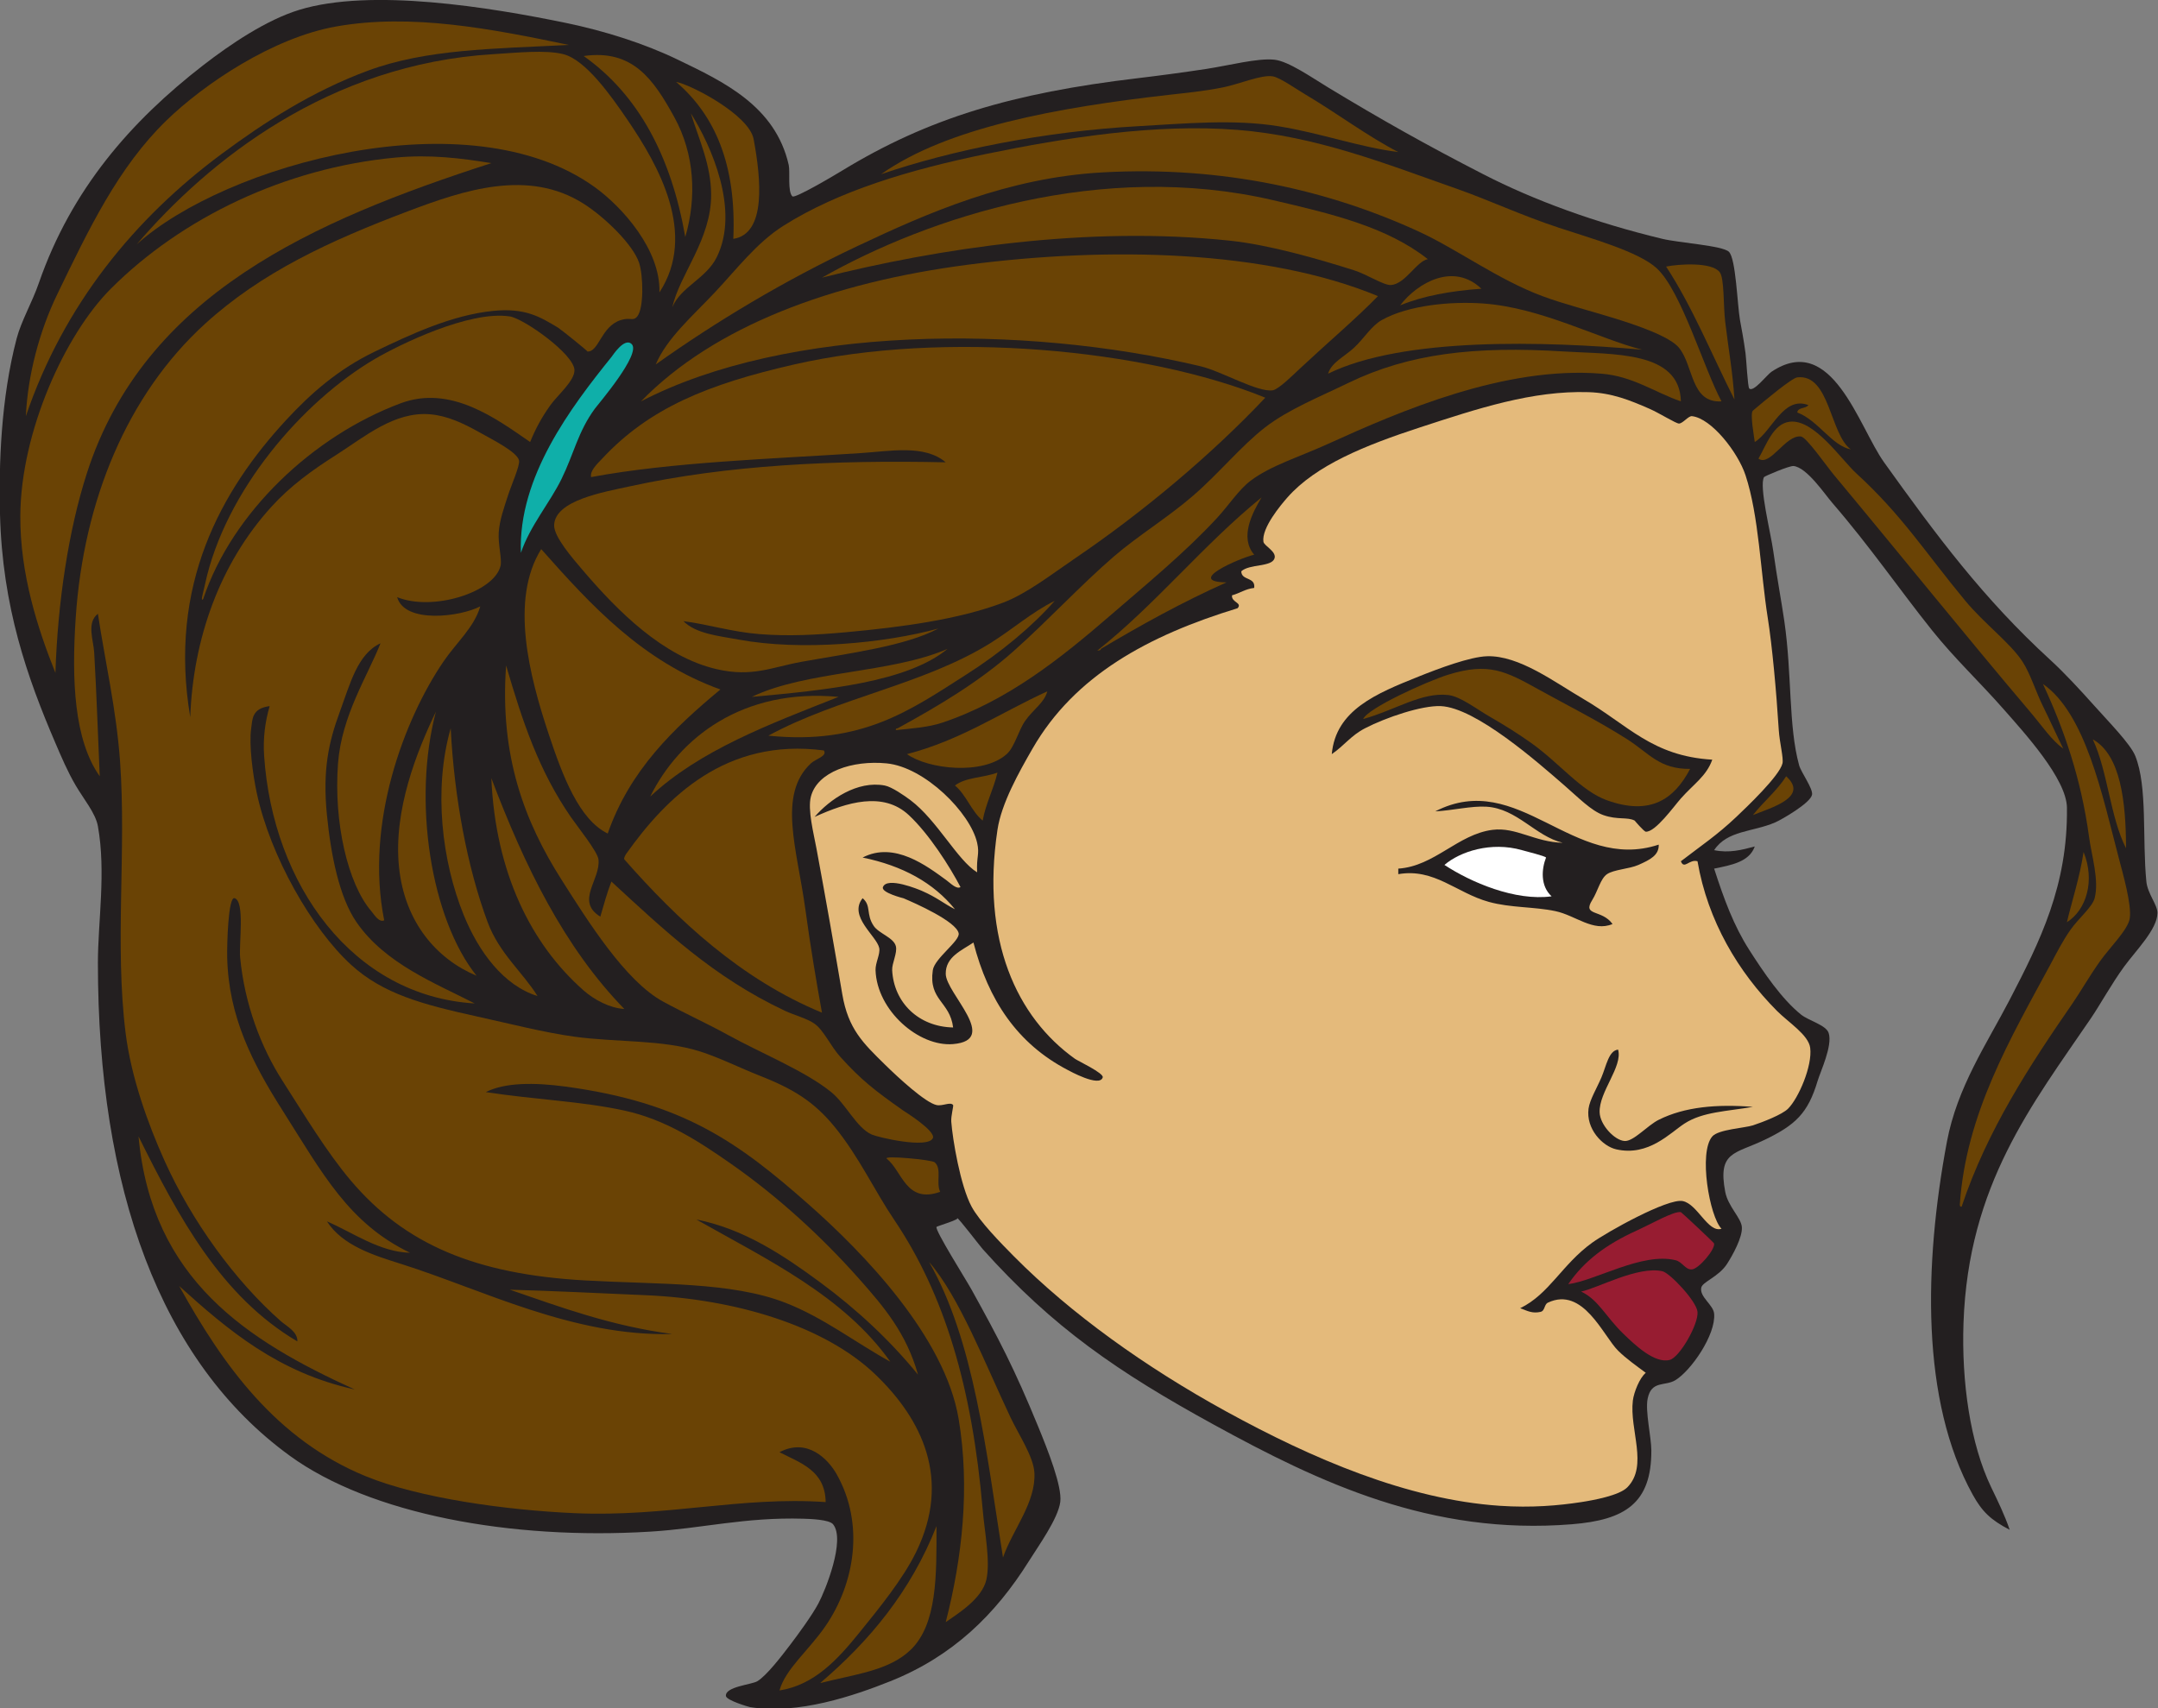 <?xml version="1.0" encoding="UTF-8" standalone="no"?>
<svg
   xmlns:dc="http://purl.org/dc/elements/1.1/"
   xmlns:cc="http://creativecommons.org/ns#"
   xmlns:rdf="http://www.w3.org/1999/02/22-rdf-syntax-ns#"
   xmlns:svg="http://www.w3.org/2000/svg"
   xmlns="http://www.w3.org/2000/svg"
   viewBox="0 0 764.32 605.173"
   height="605.173"
   width="764.32"
   xml:space="preserve"
   id="svg2"
   version="1.1"><rect x="0" y="0" width="764.32" height="605.173" fill="#808080" stroke="none"/><defs
     id="defs6" /><g
     transform="matrix(1.333,0,0,-1.333,0,605.173)"
     id="g10"><g
       transform="scale(0.1)"
       id="g12"><path
         id="path14"
         style="fill:#231f20;fill-opacity:1;fill-rule:evenodd;stroke:none"
         d="m 5339.73,474.602 c -50.3,26.16 -73.3,48.359 -98.15,93.242 -138.59,250.379 -129.43,612.446 -68.71,937.396 27.27,145.96 106.39,261.35 166.86,377.9 80.88,155.9 154.61,303.32 152.15,510.43 -0.92,76.79 -113.99,199.81 -166.86,260.11 -66.11,75.37 -130.35,134.72 -191.41,211.04 -86.89,108.58 -164.2,221.96 -265.02,338.64 -20.78,24.03 -67.59,94.32 -103.06,98.16 -10.88,1.17 -77.17,-26.99 -78.54,-29.45 -13.55,-24.41 17.54,-146.61 24.55,-196.32 10.61,-75.46 21.51,-131.94 29.44,-186.5 20.6,-141.62 10.64,-278.48 39.25,-382.8 5.26,-19.11 37.54,-62.48 34.36,-78.53 -4.45,-22.49 -82.23,-66.75 -98.16,-73.62 -59.46,-25.67 -127.31,-20.71 -161.96,-73.62 39.34,-8.25 73.6,0.55 107.99,9.82 -14.63,-41 -61.83,-49.43 -107.99,-58.9 26.27,-81.39 52.15,-151.65 93.26,-215.94 39.05,-61.05 86.39,-130.62 137.43,-171.77 20.33,-16.42 66.68,-27.76 73.61,-49.09 10.9,-33.54 -21.68,-101.7 -29.45,-127.6 -25.57,-85.31 -58.25,-116.96 -142.33,-157.04 -77.77,-37.09 -123.42,-30.34 -103.06,-137.43 7.42,-39 42.01,-68.73 44.18,-93.25 2.36,-27.1 -24.98,-76.04 -39.28,-98.15 -22.74,-35.17 -65.9,-47.62 -68.69,-63.81 -4.3,-24.62 32.3,-45.1 34.33,-68.7 4.83,-56.078 -61.52,-151.562 -103.06,-176.691 -27.76,-16.805 -63.56,0.168 -73.6,-49.07 -6.81,-33.254 9.67,-102.063 9.81,-137.422 0.51,-140.813 -69.96,-184.903 -211.04,-196.309 -373.98,-30.265 -671.19,110.875 -952.13,265.02 -253.18,138.906 -426.38,257.172 -613.47,466.242 -8.1,9.04 -63.69,82.37 -68.71,83.43 14.69,-3.12 -52.78,-22.37 -53.99,-24.54 -4.73,-8.44 78.18,-139.64 93.24,-166.86 73.16,-132.171 114.22,-210.804 176.69,-363.186 25.23,-61.551 64.51,-159.981 58.89,-201.219 -6.05,-44.426 -58.49,-117.227 -83.43,-157.055 C 2644.95,249.453 2531.34,138.367 2365.58,72.148 2269.89,33.926 2120.39,-17.422 1992.59,3.438 c -3.19,0.527 -62.59,17.883 -63.8,29.453 -2.63,24.902 68.32,30.195 83.43,39.258 24.33,14.609 64.1,66.231 88.34,98.165 22.37,29.472 56.95,76.992 73.62,107.968 18.56,34.473 73.09,169.524 39.26,211.047 -10.23,12.539 -60.99,14.207 -78.52,14.715 -156.22,4.543 -268.29,-25.867 -407.35,-34.344 C 1357.06,447.09 983.93,516.094 770.535,670.918 425.434,921.281 260.121,1381.95 260.121,1981.31 c 0,108.08 21.922,241.54 0,363.17 -6.234,34.56 -38.152,72.55 -58.894,107.98 -22.071,37.7 -38.434,76.66 -53.993,112.88 C 72.227,2739.98 6.168,2927.32 0,3173.91 c -3.266,130.77 2.258,306.51 44.176,466.25 12.379,47.17 40.945,95.43 58.89,147.23 86.547,249.75 244.93,430.5 436.801,579.13 72.668,56.29 168.008,120.5 255.207,147.23 190.668,58.45 506.266,6.93 706.736,-34.36 105.95,-21.81 210.81,-55.41 299.37,-98.15 120.95,-58.37 258.99,-122.91 294.47,-279.74 4.03,-17.8 -3.49,-71.23 9.82,-83.44 6.65,-6.11 108.63,54.15 132.51,68.71 228.41,139.21 451.92,205.89 785.26,245.39 53.54,6.35 118.95,14.99 181.58,24.54 61.76,9.43 136.57,29.39 181.59,24.54 37.28,-4.02 99.82,-47.89 142.34,-73.62 142.29,-86.1 258.09,-151.4 412.25,-230.67 135.29,-69.56 297.44,-128.82 476.07,-171.77 43.79,-10.54 159.84,-17.93 176.66,-34.36 18.67,-18.21 22.21,-140.14 29.47,-181.59 3.99,-22.83 9.3,-47.59 14.71,-88.34 2.13,-15.99 5.74,-88.9 9.82,-93.25 10.82,-11.51 47.04,36.23 58.89,44.17 160.98,107.95 231.95,-146.39 299.38,-240.48 139.7,-194.97 263.53,-362.02 441.71,-525.14 36.35,-33.28 77.7,-77.79 117.78,-122.69 35.92,-40.24 95.04,-100.32 107.99,-132.51 32.91,-81.87 18.18,-220.04 29.43,-333.73 3.18,-32.24 29.57,-61.69 29.45,-83.44 -0.23,-43.36 -57.13,-99.65 -88.34,-142.33 -32.85,-44.9 -64.43,-102.29 -88.34,-137.42 -156.29,-229.53 -325.8,-442.39 -338.65,-809.79 -5.43,-155.753 17.58,-320.499 73.61,-436.8 17.86,-37 36.1,-74.539 49.09,-112.878 v 0" /><path
         id="path16"
         style="fill:#6a4305;fill-opacity:1;fill-rule:evenodd;stroke:none"
         d="M 1305.49,4106.4 C 832.969,3953.69 383.73,3757.88 230.668,3281.88 182.09,3130.79 153.32,2939.54 147.234,2751.84 99.859,2870.02 53.219,3014.86 53.992,3169 c 1.113,223.58 118.844,482.03 240.485,603.66 188.113,188.12 462.363,320.89 755.803,348.47 92.49,8.69 174.68,-1.51 255.21,-14.73 v 0" /><path
         id="path18"
         style="fill:#6a4305;fill-opacity:1;fill-rule:evenodd;stroke:none"
         d="m 68.711,3434.02 c 4.981,108.24 35.723,225.37 83.437,323.93 83.907,173.32 161.665,336.98 289.563,461.34 100.434,97.64 283.039,220.47 451.519,250.3 199.7,35.34 411.5,-5.91 618.39,-49.09 -203.56,-10.31 -379.8,-11.11 -534.96,-68.7 C 828.945,4296.95 702.598,4215.21 588.945,4130.94 358.258,3959.87 169.672,3730.68 68.711,3434.02 v 0" /><path
         id="path20"
         style="fill:#6a4305;fill-opacity:1;fill-rule:evenodd;stroke:none"
         d="m 505.512,2634.05 c 7.41,207.01 78.051,408.06 215.941,559.49 50.012,54.92 106.344,95.82 171.777,137.42 74.778,47.54 154.7,116.44 250.31,107.97 44.5,-3.94 86.01,-22.93 132.51,-49.07 32.8,-18.46 98.05,-50.93 103.06,-73.63 2.87,-13.01 -20.06,-64.25 -29.45,-93.24 -10.67,-32.95 -22.42,-65.78 -24.54,-98.16 -2.02,-30.93 8.94,-71.08 4.91,-88.34 -16.51,-70.82 -180.76,-121.97 -274.84,-83.43 20.15,-71.29 167.81,-52.4 220.86,-24.54 -15.88,-55.57 -63.35,-95.97 -98.16,-147.23 -103.66,-152.66 -208.804,-429.03 -157.05,-687.1 -13.99,-6.73 -27.067,16.04 -34.36,24.53 -62.441,72.71 -100.226,235.95 -88.339,392.64 9.64,127.14 78.429,231.9 112.879,319 -61.192,-28.35 -80.489,-107.04 -107.973,-181.59 -30.41,-82.48 -46.113,-155.81 -34.356,-274.84 10.524,-106.51 32.809,-218.34 78.528,-284.65 76.331,-110.71 210.301,-162.51 314.101,-215.95 -324.609,19.6 -536.457,316.55 -559.496,657.66 -3.203,47.39 2.516,90.79 14.723,132.51 -48.109,-6.32 -45.57,-35.34 -49.074,-58.9 -6.438,-43.17 4.308,-123.17 14.718,-171.77 36.223,-169.04 146.586,-361.35 250.305,-456.43 85.024,-77.95 191.294,-106.06 333.734,-137.42 87.21,-19.21 180.82,-43.22 260.11,-53.99 114.61,-15.58 232.41,-7.2 333.74,-39.26 51.19,-16.2 105.95,-43.72 157.05,-63.8 88.67,-34.85 144.94,-68.14 201.21,-137.43 64.47,-79.36 104.93,-168.19 157.05,-245.39 134.73,-199.51 207.55,-446.13 235.59,-770.524 5.4,-62.52 20.81,-137.336 9.81,-186.508 -11.35,-50.719 -74.81,-89.656 -107.97,-112.879 44.11,171.465 64.69,358.117 34.35,539.864 -36.48,218.585 -253.88,442.477 -397.53,569.317 -189,166.87 -334.97,271.98 -647.83,314.1 -80.88,10.88 -159.53,11.3 -211.04,-14.73 133.12,-20.39 253.66,-24.21 368.09,-49.08 108.66,-23.6 196.69,-80.75 284.65,-142.32 122.1,-85.47 237.76,-190.64 338.64,-304.28 67.2,-75.71 126.17,-145.418 157.05,-255.203 -74.21,91.004 -162.39,173.303 -260.12,245.383 -95.55,70.46 -202.05,142.23 -328.81,166.86 190.29,-107.43 391.84,-203.62 515.31,-377.899 -90.91,49.836 -177.97,117.719 -279.75,157.049 -142.58,55.11 -331.86,47.92 -530.04,58.9 -292.24,16.18 -480.2,96.05 -623.294,265.02 -65.016,76.76 -123.547,174.63 -181.594,265.02 -57.507,89.56 -101.136,204.53 -112.875,328.83 -3.425,36.23 13.184,148.55 -14.73,157.05 -17.035,5.19 -20.391,-123.05 -19.629,-157.05 3.551,-158.73 67.27,-281.23 147.234,-407.36 106.575,-168.07 175.797,-299.51 338.638,-377.9 -80.09,1.72 -152.294,53.82 -220.849,83.44 41.446,-64.29 123.133,-89.82 196.309,-112.88 217.59,-68.58 456.7,-193.498 721.46,-186.506 -161.85,21.376 -295.6,70.856 -431.89,117.796 114,-3.24 221,-8.48 363.17,-14.73 235.21,-10.33 472.69,-80.49 608.58,-211.023 124.09,-119.219 201.73,-278.664 107.97,-471.164 -34.84,-71.531 -97.68,-148.789 -152.14,-215.945 -56.34,-69.465 -118.3,-137.641 -211.04,-152.141 15.96,57.414 78.09,106.524 122.7,171.77 77.03,112.676 103.92,270.027 29.45,402.449 -22.67,40.312 -77.96,98.176 -152.15,58.898 56.22,-28.859 121.41,-48.742 122.7,-132.519 -227.06,15.515 -421.9,-40.246 -667.47,-29.445 -180.55,7.941 -412.06,39.718 -554.586,98.156 C 734.508,714.199 593.328,910.391 476.063,1122.43 605.73,1005.07 739.668,891.984 942.309,847.598 656.785,977.609 402.965,1139.31 368.086,1519.97 475,1304.6 587.418,1094.73 790.168,975.195 c 0.852,25.975 -28.602,40.285 -44.172,53.995 -120.922,106.47 -236.137,264.49 -309.195,426.97 -43.524,96.81 -88.321,220.5 -103.067,338.64 -29.222,234.18 2.262,484.4 -14.718,721.47 -9.938,138.69 -39.696,265.38 -58.895,392.61 -30.808,-23.9 -11.73,-70.03 -9.824,-103.06 6.433,-110.77 9.797,-219.86 14.73,-328.83 -68.074,96.02 -75.023,254.77 -63.8,422.08 20.765,309.8 136.753,592.04 343.546,780.34 149.614,136.25 328.766,219.69 539.857,299.38 147.16,55.56 318.85,113.5 466.25,19.64 56.43,-35.94 131.31,-108.66 147.24,-157.05 11.16,-33.91 12.98,-120.33 -4.91,-142.33 -11.24,-13.82 -18,-1.36 -44.17,-9.82 -52.14,-16.83 -57.63,-84.99 -88.34,-83.43 3.07,-0.16 -71.5,59.6 -78.53,63.8 -47.2,28.24 -86.76,52.74 -171.78,44.17 -110.03,-11.1 -219.57,-62.49 -314.089,-107.97 C 898.855,3558.91 826.215,3494.98 760.723,3424.21 587.945,3237.5 446.234,2984.98 505.512,2634.05 v 0" /><path
         id="path22"
         style="fill:#6a4305;fill-opacity:1;fill-rule:evenodd;stroke:none"
         d="m 1197.52,2604.6 c 9.19,-182.46 43.87,-369.35 98.16,-515.32 30.96,-83.29 94.24,-134.22 132.51,-196.32 -90.15,28.07 -156.39,117.44 -196.33,215.95 -57.43,141.69 -80.89,332.91 -34.34,495.69 v 0" /><path
         id="path24"
         style="fill:#6a4305;fill-opacity:1;fill-rule:evenodd;stroke:none"
         d="m 1305.49,2472.09 c 88.32,-233.96 194.33,-450.23 353.37,-613.48 -39.15,2.52 -80.15,24.61 -107.98,49.08 -139.39,122.58 -234.46,312.67 -245.39,564.4 v 0" /><path
         id="path26"
         style="fill:#6a4305;fill-opacity:1;fill-rule:evenodd;stroke:none"
         d="m 1344.75,2771.46 c 44.14,-151.13 87.03,-279.34 171.78,-402.43 17.75,-25.79 71.22,-92.17 73.61,-112.89 6.23,-54 -62.29,-110.66 4.91,-152.14 9.26,31.64 17.96,63.84 29.45,93.26 141.32,-130.07 270.59,-253.85 461.33,-343.56 24.22,-11.38 58.9,-20.27 78.53,-34.34 24.84,-17.84 41.94,-58.72 68.71,-88.35 55,-60.88 90.66,-88.62 166.87,-142.34 1.04,-0.72 88.15,-54.65 78.53,-73.61 -14.25,-28.07 -144.32,2.08 -161.97,9.82 -40.79,17.89 -68.23,80.6 -107.97,112.87 -69.51,56.47 -186.73,103.39 -274.83,152.14 -53.64,29.69 -110.45,55.09 -171.78,88.35 -100.59,54.55 -200.59,214.86 -269.93,323.92 -98.71,155.24 -164.72,329.75 -147.24,569.3 v 0" /><path
         id="path28"
         style="fill:#0fafa9;fill-opacity:1;fill-rule:evenodd;stroke:none"
         d="m 1384.02,3070.84 c -7.66,201.46 133.48,387.43 240.48,520.24 3.55,4.41 34.93,53.41 53.98,34.35 25.82,-25.82 -89.05,-159.32 -98.15,-171.77 -44.66,-61.14 -55.55,-119.68 -88.34,-186.5 -31.36,-63.91 -83.51,-124.07 -107.97,-196.32 v 0" /><path
         id="path30"
         style="fill:#6a4305;fill-opacity:1;fill-rule:evenodd;stroke:none"
         d="m 1438,3080.66 c 133.05,-149.98 268.23,-297.81 476.06,-373 -124.15,-103.24 -240.56,-214.22 -299.37,-382.8 -75.82,37.11 -119.37,151.55 -157.06,265.02 -50.86,153.13 -103.6,356.29 -19.63,490.78 v 0" /><path
         id="path32"
         style="fill:#6a4305;fill-opacity:1;fill-rule:evenodd;stroke:none"
         d="m 1550.88,4391.05 c 130.72,18.68 185.73,-62.73 240.49,-161.95 54.41,-98.62 60.15,-213.28 29.44,-319.02 -37.2,213.1 -123.44,377.16 -269.93,480.97 v 0" /><path
         id="path34"
         style="fill:#6a4305;fill-opacity:1;fill-rule:evenodd;stroke:none"
         d="m 2188.9,2545.71 c 10.18,-15.08 -21.46,-22.27 -34.35,-34.35 -89.26,-83.72 -36.41,-228.14 -14.73,-387.73 14.1,-103.74 31.08,-202.71 44.17,-274.83 -216.25,89.19 -384.16,247.07 -525.13,407.34 -2.43,2.77 3.99,13.44 4.9,14.73 106.69,150.21 265.05,308.76 525.14,274.84 v 0" /><path
         id="path36"
         style="fill:#6a4305;fill-opacity:1;fill-rule:evenodd;stroke:none"
         d="m 1703.02,3473.29 c 194.27,199.54 506.39,316.11 868.69,363.18 372.94,48.45 792.33,39.67 1089.54,-83.43 -55.57,-57.36 -133.81,-123.86 -206.13,-191.41 -19.49,-18.21 -57.93,-56.55 -73.62,-58.9 -39.96,-5.98 -135.78,50.57 -191.4,63.81 -471.85,112.25 -1099.13,108.25 -1487.08,-93.25 v 0" /><path
         id="path38"
         style="fill:#6a4305;fill-opacity:1;fill-rule:evenodd;stroke:none"
         d="m 1796.27,4322.34 c 38.3,-6.75 194.05,-87.23 206.14,-152.14 19.66,-105.63 34.29,-251.56 -53.99,-265.02 8.76,198.53 -49.85,329.69 -152.15,417.16 v 0" /><path
         id="path40"
         style="fill:#6a4305;fill-opacity:1;fill-rule:evenodd;stroke:none"
         d="m 2179.08,67.246 c 130.76,111.375 240.82,243.43 309.2,417.168 0.14,-129.043 2.4,-260.234 -68.71,-328.828 -57.86,-55.809 -148.03,-64.785 -240.49,-88.34 v 0" /><path
         id="path42"
         style="fill:#6a4305;fill-opacity:1;fill-rule:evenodd;stroke:none"
         d="m 2183.99,3802.11 c 286.03,162.08 744.14,311.22 1197.51,206.13 160.14,-37.12 304.5,-72.03 412.27,-157.05 -29.57,-4.96 -59.75,-66.21 -98.16,-68.71 -18.66,-1.21 -64.03,28.47 -98.15,39.27 -96.83,30.62 -224.35,67.39 -328.83,78.52 -378.73,40.34 -776.33,-20.61 -1084.64,-98.16 v 0" /><path
         id="path44"
         style="fill:#6a4305;fill-opacity:1;fill-rule:evenodd;stroke:none"
         d="m 2341.04,4076.95 c 174.89,123.73 465.24,176.95 765.62,211.04 39.9,4.53 93.16,9.62 142.34,19.63 46.06,9.37 101.88,34.17 132.5,29.45 19.18,-2.96 62.8,-33.97 88.34,-49.08 80.2,-47.43 165.53,-111.2 245.39,-152.14 -103.1,12.92 -205.44,50.42 -319,68.71 -118.42,19.07 -245.84,7.19 -372.99,0 -249.08,-14.08 -493.12,-62.98 -682.2,-127.61 v 0" /><path
         id="path46"
         style="fill:#6a4305;fill-opacity:1;fill-rule:evenodd;stroke:none"
         d="m 2355.77,1461.07 c -7.81,8.98 119.95,-3.21 127.61,-9.81 20.16,-17.43 2.8,-54.29 14.72,-78.53 -91.38,-32.37 -100.46,55.34 -142.33,88.34 v 0" /><path
         id="path48"
         style="fill:#6a4305;fill-opacity:1;fill-rule:evenodd;stroke:none"
         d="m 2380.31,2599.69 c -0.91,4.18 1.91,4.64 4.9,4.91 106.43,58.29 216.18,123.11 309.19,206.13 91.89,82 176.53,173.82 265.03,250.3 63.44,54.82 143.62,103.54 211.04,161.96 69.33,60.07 127.87,132.52 191.41,181.59 61.21,47.28 143.33,80.21 220.83,117.79 160.36,77.74 334.28,98.49 574.22,83.43 129.32,-8.11 306.27,2.2 309.2,-132.51 -70.45,24.43 -127.58,66.87 -211.03,73.62 -257.37,20.82 -536.31,-100.12 -726.35,-186.5 -77.66,-35.29 -153.85,-58.32 -206.13,-98.16 -31.27,-23.83 -58.21,-65.48 -88.36,-98.16 -84.75,-91.84 -186.78,-175.54 -284.65,-260.11 C 2819.6,2791.62 2677.54,2677.5 2503,2619.33 c -36.48,-12.17 -79.35,-15.13 -122.69,-19.64 v 0" /><path
         id="path50"
         style="fill:#6a4305;fill-opacity:1;fill-rule:evenodd;stroke:none"
         d="m 2409.75,2535.89 c 143.03,36.93 249.41,110.51 373,166.86 -8.31,-30.84 -36.29,-46.5 -58.9,-78.52 -17.99,-25.5 -27.65,-69.19 -49.08,-88.34 -63.08,-56.37 -207.81,-40.53 -265.02,0 v 0" /><path
         id="path52"
         style="fill:#6a4305;fill-opacity:1;fill-rule:evenodd;stroke:none"
         d="m 2537.36,2452.46 c 27.15,21.93 77.35,20.8 112.88,34.36 -10.4,-45.23 -30.69,-80.57 -39.26,-127.61 -30.43,25.19 -43.24,68.01 -73.62,93.25 v 0" /><path
         id="path54"
         style="fill:#6a4305;fill-opacity:1;fill-rule:evenodd;stroke:none"
         d="m 3528.75,3546.91 c 8.73,29.63 42.73,44.73 68.71,68.71 26.27,24.24 46.13,58.17 73.61,73.61 71.16,40.03 184.63,50.29 269.93,44.18 154.98,-11.11 307.87,-94.16 422.07,-122.7 -259.53,22.74 -634.91,33.97 -834.32,-63.8 v 0" /><path
         id="path56"
         style="fill:#6a4305;fill-opacity:1;fill-rule:evenodd;stroke:none"
         d="m 3621.99,2629.14 c 11.23,28.3 168.81,100.1 225.76,117.79 108.21,33.6 153.27,9.09 240.49,-39.27 80.72,-44.74 155.98,-81.9 235.57,-132.51 57.6,-36.62 84.96,-79.51 166.87,-78.52 -42.26,-80.57 -105.72,-124.82 -220.86,-83.43 -69.12,24.84 -124.57,97.44 -201.21,152.14 -31.68,22.6 -70.04,46.93 -107.98,68.71 -39.44,22.63 -79.93,55.15 -112.88,58.89 -70.66,8.02 -140.46,-39.96 -225.76,-63.8 v 0" /><path
         id="path58"
         style="fill:#6a4305;fill-opacity:1;fill-rule:evenodd;stroke:none"
         d="m 3720.16,3728.5 c 46.89,60.96 142.32,114.49 215.93,44.16 -81.05,-5.65 -154.37,-19.03 -215.93,-44.16 v 0" /><path
         id="path60"
         style="fill:#ffffff;fill-opacity:1;fill-rule:evenodd;stroke:none"
         d="m 3837.93,2241.43 c 41,35.44 123.71,62.85 206.13,39.25 14.08,-4.03 60.9,-15.45 63.81,-19.63 -11.56,-29.38 -16.11,-74.76 14.73,-103.06 -96.96,-13.13 -214.42,37.24 -284.67,83.44 v 0" /><path
         id="path62"
         style="fill:#971c31;fill-opacity:1;fill-rule:evenodd;stroke:none"
         d="m 4166.76,1127.34 c 42.26,61.59 99.78,105.15 181.58,142.33 38.95,17.69 99.45,52.56 117.79,49.08 1.6,-0.3 88.01,-81.06 88.34,-83.44 2.35,-16.58 -40.62,-67.01 -58.88,-68.71 -17.52,-1.64 -25.26,20.03 -44.18,24.54 -88.7,21.2 -211.76,-54.36 -284.65,-63.8 v 0" /><path
         id="path64"
         style="fill:#971c31;fill-opacity:1;fill-rule:evenodd;stroke:none"
         d="m 4201.11,1107.71 c 42.43,8.26 150.59,68.79 215.96,53.99 19.57,-4.43 90.51,-79.07 93.24,-107.98 3.07,-32.4 -47.2,-120.583 -73.61,-127.595 -40.41,-10.742 -93.5,40.586 -122.7,68.699 -47.89,46.136 -66.52,90.836 -112.89,112.886 v 0" /><path
         id="path66"
         style="fill:#6a4305;fill-opacity:1;fill-rule:evenodd;stroke:none"
         d="m 4608.48,3478.2 c -59.94,118.38 -111.06,245.59 -181.6,353.36 32.73,6.58 120.78,12.89 142.32,-14.72 12.73,-16.29 9.39,-88.47 14.73,-132.52 9.53,-78.66 19.64,-130.87 24.55,-206.12 v 0" /><path
         id="path68"
         style="fill:#6a4305;fill-opacity:1;fill-rule:evenodd;stroke:none"
         d="m 4917.66,3345.68 c -50.63,9.94 -86.51,77.06 -142.33,98.16 1.92,14.45 23.13,9.59 29.46,19.64 -66.86,25.13 -96.33,-69.95 -142.33,-98.16 -1.78,14.6 -13.22,76.38 -4.92,83.43 30.14,25.59 103.18,86.62 117.79,88.34 86.7,10.19 86.55,-151.2 142.33,-191.41 v 0" /><path
         id="path70"
         style="fill:#6a4305;fill-opacity:1;fill-rule:evenodd;stroke:none"
         d="m 4657.54,2373.93 c 28.05,35.76 63.48,64.14 88.36,103.06 61.7,-55.62 -41.1,-83.75 -88.36,-103.06 v 0" /><path
         id="path72"
         style="fill:#6a4305;fill-opacity:1;fill-rule:evenodd;stroke:none"
         d="m 4672.27,3321.14 c 20.97,36.29 39.31,93.25 83.43,98.16 64.38,7.16 136.23,-100.39 176.68,-137.42 122.25,-111.92 183.79,-211.02 289.57,-338.64 50.45,-60.87 119.83,-112.13 152.13,-161.95 20.67,-31.86 35.26,-79.9 54.01,-117.79 20.04,-40.55 38.36,-81.76 53.96,-112.88 -30.49,21.49 -56.21,60.28 -88.34,98.15 -171.13,201.8 -341.27,413.45 -520.21,628.2 -20.9,25.08 -73.58,101.23 -88.34,103.07 -40.78,5.05 -82.03,-81.33 -112.89,-58.9 v 0" /><path
         id="path74"
         style="fill:#6a4305;fill-opacity:1;fill-rule:evenodd;stroke:none"
         d="m 5212.13,1333.47 c -4.18,-0.9 -4.63,1.92 -4.9,4.91 16.05,242.11 135.13,442.59 240.48,638.02 15.96,29.61 32.02,62.17 53.99,93.25 21.11,29.88 57.75,60.11 63.79,83.43 12.42,47.84 -8.13,113.11 -14.71,161.96 -20.99,155.45 -66.87,287.65 -122.69,407.34 113.34,-78.72 157.71,-295.55 201.21,-461.33 11.31,-43.1 35.13,-125.75 29.45,-161.96 -4.71,-29.92 -53.05,-77.05 -78.54,-112.88 -28.75,-40.4 -52.75,-82.64 -73.61,-112.88 -112.3,-162.67 -226.52,-336.11 -294.47,-539.86 v 0" /><path
         id="path76"
         style="fill:#6a4305;fill-opacity:1;fill-rule:evenodd;stroke:none"
         d="m 5491.88,2089.28 c 10.54,46.74 34.96,122.08 44.17,186.5 31.18,-76.13 7.33,-154.09 -44.17,-186.5 v 0" /><path
         id="path78"
         style="fill:#6a4305;fill-opacity:1;fill-rule:evenodd;stroke:none"
         d="m 5560.59,2575.15 c 74.16,-41.45 88,-166.07 88.34,-289.56 -42.43,83.55 -48.27,203.68 -88.34,289.56 v 0" /><path
         id="path80"
         style="fill:#6a4305;fill-opacity:1;fill-rule:evenodd;stroke:none"
         d="m 363.18,3890.45 c 191.687,224.02 511.195,479 947.21,505.51 61.42,3.74 139.32,12.14 186.51,0 59.28,-15.24 125.96,-109.32 171.77,-176.67 80.35,-118.18 184.67,-301.19 83.44,-456.44 3.46,112.78 -98.09,226.58 -171.78,279.75 -334.61,241.42 -983.049,59.74 -1217.15,-152.15 v 0" /><path
         id="path82"
         style="fill:#6a4305;fill-opacity:1;fill-rule:evenodd;stroke:none"
         d="m 1408.55,3365.32 c -89.78,61.88 -210.69,152.47 -343.55,103.06 -232.719,-86.54 -448.301,-290.06 -525.133,-520.24 -8.324,-9.66 0.344,17.95 4.906,39.27 53.27,248.52 260.188,486.71 451.528,598.76 63.499,37.19 250.329,129.31 358.269,112.88 36.82,-5.61 170.2,-99.77 171.77,-142.33 1.05,-28.43 -45.39,-67.39 -63.8,-93.24 -24.07,-33.83 -39.68,-63.24 -53.99,-98.16 v 0" /><path
         id="path84"
         style="fill:#6a4305;fill-opacity:1;fill-rule:evenodd;stroke:none"
         d="m 1158.26,2648.77 c -62.6,-235.71 -14.11,-549.32 107.97,-701.82 -104.47,43.57 -191.16,140.82 -206.13,289.57 -15.2,150.94 48.04,307.68 98.16,412.25 v 0" /><path
         id="path86"
         style="fill:#6a4305;fill-opacity:1;fill-rule:evenodd;stroke:none"
         d="m 2512.82,3311.33 c -56.53,47.94 -147.26,29.63 -225.77,24.53 -238.49,-15.44 -503.26,-23.99 -716.54,-63.79 -3.46,17.25 16.6,35.29 29.45,49.07 125.24,134.25 279.59,197.5 510.42,250.3 398.47,91.16 933.02,41.33 1251.5,-88.33 -139.63,-148.18 -321.35,-301.93 -505.51,-426.99 -62.09,-42.16 -128.15,-93.87 -191.41,-117.79 -117.63,-44.48 -268.44,-64.96 -417.16,-78.52 -78.4,-7.15 -153.67,-11.06 -230.67,-4.91 -73.07,5.83 -135.4,25.89 -201.22,34.35 33.34,-33.55 93.04,-39.08 147.23,-49.07 165.34,-30.51 386.17,-9.97 530.05,29.45 -88.37,-46.81 -234.56,-65.28 -363.18,-88.34 -79.07,-14.19 -130.98,-41.61 -225.76,-19.64 -143.34,33.22 -263.6,155.39 -353.37,260.12 -30.47,35.53 -79.52,92 -78.52,122.69 2.15,65.97 131.65,87.85 201.22,103.07 258.88,56.63 544.44,70.4 839.24,63.8 v 0" /><path
         id="path88"
         style="fill:#6a4305;fill-opacity:1;fill-rule:evenodd;stroke:none"
         d="m 1727.56,2423.01 c 76.83,155.51 244.57,288.72 500.61,265.02 -182.93,-72.27 -368.82,-141.59 -500.61,-265.02 v 0" /><path
         id="path90"
         style="fill:#6a4305;fill-opacity:1;fill-rule:evenodd;stroke:none"
         d="m 1742.29,3571.44 c 29.52,69.61 97.36,128.1 157.05,191.41 56.23,59.65 110.83,131.88 181.59,176.68 146.84,92.98 336.41,149.61 539.86,191.41 208.82,42.91 449.09,81.22 667.47,63.8 209.47,-16.7 391.74,-89.37 584.03,-157.05 84.49,-29.74 168.2,-69.4 269.94,-103.06 84.23,-27.89 212.28,-63.43 260.11,-107.98 65.49,-61.01 124.52,-265.66 171.76,-353.36 -82.13,-4.82 -73.61,93.86 -112.87,142.33 -24.94,30.77 -115.16,60.97 -171.78,78.52 -68.12,21.13 -133.61,37.34 -191.4,58.9 -118.56,44.23 -226.06,124.55 -328.83,171.77 -236.02,108.45 -518.61,174.81 -839.24,157.05 -252.64,-13.99 -465.64,-107.92 -652.74,-196.31 -195.11,-92.19 -374.27,-199.94 -534.95,-314.11 v 0" /><path
         id="path92"
         style="fill:#6a4305;fill-opacity:1;fill-rule:evenodd;stroke:none"
         d="m 1786.46,3723.59 c 18.46,85.76 103.68,179.62 103.07,299.37 -0.42,78.76 -31.54,144.08 -54,215.95 55.26,-87.7 130.58,-258.29 68.72,-382.8 -28.21,-56.8 -95.64,-78.59 -117.79,-132.52 v 0" /><path
         id="path94"
         style="fill:#6a4305;fill-opacity:1;fill-rule:evenodd;stroke:none"
         d="m 1997.5,2688.03 c 145.98,69.96 369.84,62.04 520.23,127.61 -107.46,-88.87 -325.3,-109.86 -520.23,-127.61 v 0" /><path
         id="path96"
         style="fill:#6a4305;fill-opacity:1;fill-rule:evenodd;stroke:none"
         d="m 2041.66,2584.97 c 184.86,100.79 412.2,135.67 588.95,245.39 59.53,36.96 110.74,82.77 171.77,112.88 -58.51,-66.65 -142.42,-137.07 -235.58,-196.31 -145.92,-92.79 -275.89,-187.61 -525.14,-161.96 v 0" /><path
         id="path98"
         style="fill:#6a4305;fill-opacity:1;fill-rule:evenodd;stroke:none"
         d="m 2468.64,1186.23 c 79.85,-92.04 147.45,-267.246 215.95,-412.253 21.5,-45.508 61.36,-104.825 63.8,-147.239 4.58,-79.472 -57.37,-150.937 -83.43,-225.761 -44.65,282.539 -77.07,577.316 -196.32,785.253 v 0" /><path
         id="path100"
         style="fill:#6a4305;fill-opacity:1;fill-rule:evenodd;stroke:none"
         d="m 2925.08,2815.64 c -0.14,-4.78 -6.02,-3.81 -9.81,-4.91 156.96,124.43 281.39,281.36 436.78,407.35 -23.5,-39 -59.61,-106.01 -19.63,-152.15 -41.35,-10.17 -184.16,-72.24 -73.61,-73.61 -117.62,-52.52 -227.05,-113.22 -333.73,-176.68 v 0" /><path
         id="path102"
         style="fill:#e4ba7b;fill-opacity:1;fill-rule:evenodd;stroke:none"
         d="m 2596.25,2221.79 c -52.01,31.37 -105.92,137.99 -176.68,191.41 -16.43,12.4 -50.22,35.74 -68.71,39.26 -72.91,13.89 -146.5,-36.99 -186.5,-83.43 86.07,39.18 182.01,68.44 250.3,4.9 53.76,-50.01 109.14,-137.09 137.42,-191.4 -10.83,-6.56 -26.34,10.3 -39.26,19.63 -48.84,35.27 -136.36,103.08 -220.86,58.89 105.97,-21.62 188.35,-66.86 245.4,-137.42 -29.74,14.9 -47.54,31.45 -88.34,49.08 -6.81,2.95 -92.18,38.77 -103.07,9.82 -5.55,-14.74 54.97,-29.85 53.99,-29.45 31.72,-13.24 140.88,-61.73 147.23,-93.26 4.08,-20.2 -64.13,-66.5 -68.7,-98.14 -11.66,-80.47 45.4,-82.46 53.98,-152.15 -91.45,1.7 -157.52,65.87 -161.96,152.15 -0.94,18.26 14.33,45.96 9.82,63.79 -5.87,23.16 -45.04,33.39 -58.9,53.99 -21.25,31.61 -5.64,53.27 -29.45,73.62 -38.69,-48.39 37.74,-100.41 44.17,-132.51 3.18,-15.85 -10.48,-39.2 -9.81,-58.89 3.63,-107.34 115.34,-204.07 206.13,-196.32 124.91,10.67 -18.85,134.63 -19.63,186.5 -0.69,45.63 42.82,62.45 73.62,83.43 39.61,-153.44 116.57,-268.85 250.29,-338.64 2.76,-1.44 85.63,-47.56 93.25,-19.64 3.05,11.15 -66.15,43.76 -73.61,49.1 -154.53,110.27 -250.2,314.53 -206.13,608.56 10.56,70.45 57.03,153.03 93.24,215.95 111.8,194.22 307.54,300.55 544.78,372.99 13.56,15 -17.26,15.38 -14.72,34.35 20.64,5.53 35.29,17.05 58.88,19.64 3.95,30.11 -33.83,18.51 -34.35,44.17 22.11,20.18 80.5,10.78 88.34,34.35 6.07,18.23 -27.82,33.23 -29.46,44.17 -5.41,36.42 46.66,98.37 63.81,117.79 75.57,85.59 205.37,138.21 353.38,186.5 151.76,49.51 296.95,97.89 446.6,93.25 62.15,-1.93 109.94,-21.44 161.97,-44.17 26.41,-11.55 70.75,-39.6 78.52,-39.27 10.49,0.44 24.82,20.67 34.36,19.63 51.68,-5.6 122.18,-95.99 142.32,-157.05 35.51,-107.65 39.86,-257.4 58.89,-377.9 12.11,-76.64 22.79,-194.07 29.45,-299.38 2.09,-32.95 13.07,-74.39 9.82,-88.33 -7.81,-33.44 -96.05,-117.04 -122.69,-142.33 -50.72,-48.14 -93.22,-76.21 -147.25,-117.79 8.75,-23.08 22.48,6.55 44.18,0 27.11,-158.79 108.73,-294.83 211.04,-397.54 30.76,-30.89 83.75,-63.74 88.34,-98.15 6.35,-47.59 -30.82,-134.01 -58.89,-161.96 -15.84,-15.78 -67.93,-35.86 -93.26,-44.18 -21.72,-7.12 -91.52,-10.61 -107.97,-29.44 -36.97,-42.33 -7.36,-213.13 24.53,-245.39 -35.96,-11.44 -63.59,65.71 -103.06,73.62 -39.97,8 -201.55,-82.45 -240.4,-110.46 -80.6,-58.08 -114.21,-136.86 -191.48,-174.2 20.22,-7.68 32.3,-14.52 53.98,-9.82 12.25,2.66 9.42,19.73 19.63,24.54 93.66,44.13 146.98,-88.397 186.51,-127.596 21.4,-21.238 50.8,-41.863 73.61,-58.906 -16.27,-12.879 -31.66,-51.778 -34.35,-73.613 -9.54,-77.364 41.73,-173.36 -14.73,-230.665 -21.41,-21.726 -89.79,-34.199 -122.7,-39.265 -60.76,-9.348 -132.16,-15.43 -215.93,-9.817 -246.22,16.504 -498.99,125.555 -726.37,250.305 -216.02,118.516 -413.91,260.557 -564.41,412.257 -36.02,36.32 -91.7,93.29 -112.88,132.51 -29.89,55.37 -50.51,179.1 -53.98,225.76 -1.1,14.85 6.52,42.06 4.91,44.17 -7.2,9.43 -27.95,-3.6 -44.17,0 -29.63,6.55 -100.28,71.42 -137.42,107.97 -57.41,56.5 -97.19,93.92 -112.88,186.5 -20.38,120.22 -44.48,257.34 -68.71,387.72 -7.51,40.39 -23.7,102.86 -14.72,137.42 17.23,66.34 110.5,97.18 201.22,88.35 101.33,-9.88 222.34,-131.24 240.48,-211.04 7.04,-30.98 -2.14,-35.91 0,-78.53 z m 1609.77,461.34 c -74.5,43.37 -169.67,115.68 -255.2,112.87 -45.16,-1.47 -127.4,-32.23 -181.6,-53.98 -112.01,-44.97 -220.12,-88.75 -230.67,-206.13 33.75,23.15 50.36,49.03 88.34,68.71 55.81,28.91 151.45,61.08 201.22,58.9 93.08,-4.09 257.46,-149.03 328.82,-211.04 37.72,-32.76 70.88,-67.09 103.07,-78.53 38.01,-13.49 64.18,-4.36 83.44,-14.72 -0.51,0.27 24.65,-29.14 29.45,-29.45 25.49,-1.66 75.2,68.01 93.24,88.35 34.67,39.03 67.6,58.96 83.44,103.06 -160.57,9.58 -222.97,91.76 -343.55,161.96 z m -250.3,-539.87 c 58.26,-16.1 120.18,-12.62 176.68,-24.54 54.24,-11.43 100.31,-56.1 152.15,-34.34 -28.34,39.81 -81.41,20.12 -53.98,63.78 14.98,23.88 21.77,56.7 39.25,68.73 17.93,12.33 59.14,13.77 83.44,24.54 31.04,13.73 54.98,25.76 53.99,53.98 -227.87,-75.4 -371.8,202.44 -593.85,88.34 45.14,2.24 96.15,14.91 136.05,12.44 81.86,-5.06 129.75,-78.36 202.58,-95.87 -73.79,1.59 -124.28,42.35 -186.48,34.35 -92.19,-11.86 -154.07,-96.74 -250.32,-103.07 0,-4.9 0,-9.81 0,-14.71 95.81,16.62 154.36,-49.82 240.49,-73.63 z m 299.38,-466.25 c -12.01,-28.37 -31.23,-59.76 -34.36,-83.42 -7.03,-53.36 36.82,-99.63 73.64,-107.97 86.05,-19.49 143.18,43.95 181.58,68.7 48.42,31.24 112.01,32.16 181.58,44.18 -96.45,7.57 -181.25,0.14 -250.29,-34.36 -30.28,-15.12 -66.98,-57.96 -90.75,-56.37 -26.7,1.77 -65.15,42.89 -66.3,76 -1.92,54.93 61.79,121.19 49.08,166.87 -25.02,-2.65 -31.14,-42.8 -44.18,-73.63 v 0" /></g></g></svg>